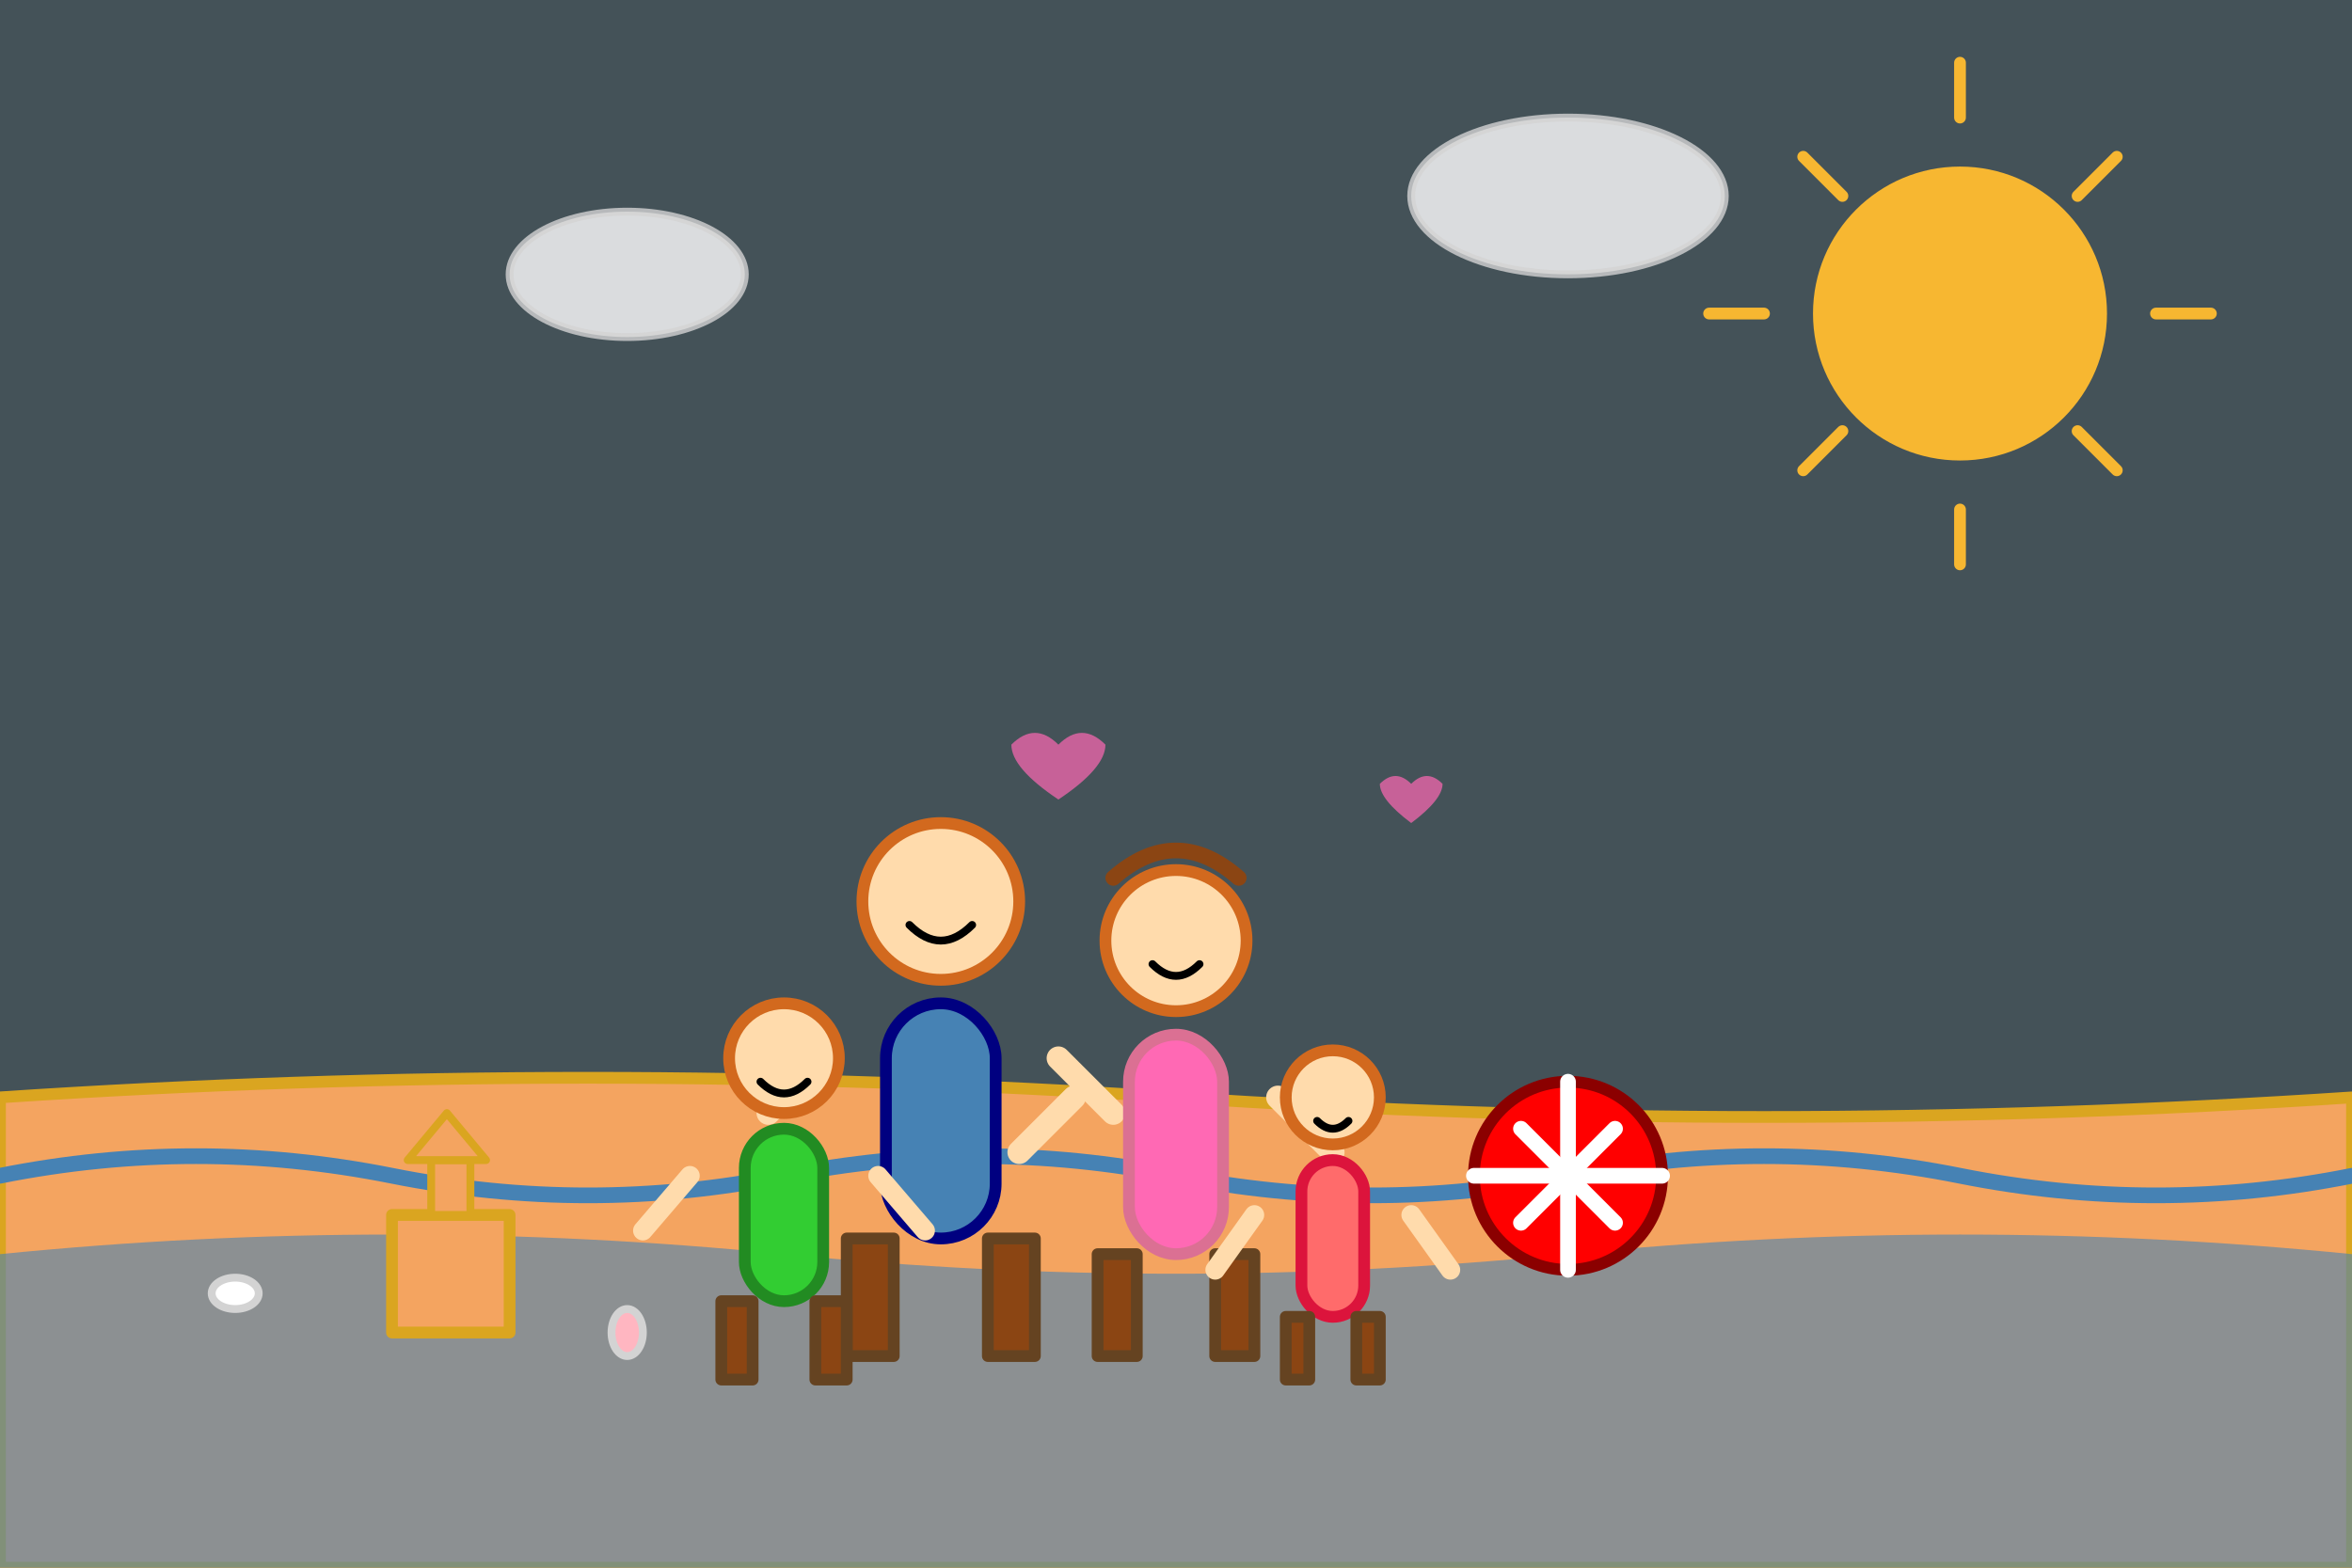 <svg xmlns="http://www.w3.org/2000/svg" viewBox="0 0 300 200" style="fill: none; stroke-width: 2; stroke-linecap: round; stroke-linejoin: round;">
  <rect x="0" y="0" width="300" height="200" fill="#333333" stroke="none"/>
  <!-- Happy family at the beach - hand-drawn style -->
  
  <!-- Sky background -->
  <rect width="300" height="200" fill="#87CEEB" opacity="0.2"/>
  
  <!-- Sun -->
  <circle cx="250" cy="40" r="18" fill="#f7b731" stroke="#f7b731" stroke-width="1.5"/>
  <path d="M250 15 L250 8 M275 40 L282 40 M250 65 L250 72 M225 40 L218 40 M265 25 L270 20 M265 55 L270 60 M235 25 L230 20 M235 55 L230 60" 
        stroke="#f7b731" stroke-width="1.5"/>
  
  <!-- Beach -->
  <path d="M0 140 Q75 135 150 140 Q225 145 300 140 L300 200 L0 200 Z" 
        fill="#f4a460" stroke="#daa520" stroke-width="1.5"/>
  
  <!-- Ocean -->
  <path d="M0 160 Q50 155 100 160 Q150 165 200 160 Q250 155 300 160 L300 200 L0 200 Z" 
        fill="#4682b4" opacity="0.6"/>
  
  <!-- Waves -->
  <path d="M0 150 Q25 145 50 150 Q75 155 100 150 Q125 145 150 150 Q175 155 200 150 Q225 145 250 150 Q275 155 300 150" 
        stroke="#4682b4" stroke-width="2" fill="none"/>
  
  <!-- Family of four -->
  <!-- Father -->
  <circle cx="120" cy="115" r="10" fill="#ffdbac" stroke="#d2691e" stroke-width="1.5"/>
  <rect x="113" y="128" width="14" height="30" rx="7" fill="#4682b4" stroke="#000080" stroke-width="1.5"/>
  <rect x="108" y="158" width="6" height="15" fill="#8b4513" stroke="#654321" stroke-width="1.5"/>
  <rect x="126" y="158" width="6" height="15" fill="#8b4513" stroke="#654321" stroke-width="1.5"/>
  <!-- Arms -->
  <path d="M105 135 L98 142" stroke="#ffdbac" stroke-width="3"/>
  <path d="M135 135 L142 142" stroke="#ffdbac" stroke-width="3"/>
  <!-- Smile -->
  <path d="M116 118 Q120 122 124 118" stroke="#000" stroke-width="1" fill="none"/>
  
  <!-- Mother -->
  <circle cx="150" cy="120" r="9" fill="#ffdbac" stroke="#d2691e" stroke-width="1.5"/>
  <rect x="144" y="132" width="12" height="28" rx="6" fill="#ff69b4" stroke="#db7093" stroke-width="1.5"/>
  <rect x="140" y="160" width="5" height="13" fill="#8b4513" stroke="#654321" stroke-width="1.5"/>
  <rect x="155" y="160" width="5" height="13" fill="#8b4513" stroke="#654321" stroke-width="1.5"/>
  <!-- Arms -->
  <path d="M137 140 L130 147" stroke="#ffdbac" stroke-width="3"/>
  <path d="M163 140 L170 147" stroke="#ffdbac" stroke-width="3"/>
  <!-- Hair -->
  <path d="M142 112 Q150 105 158 112" stroke="#8b4513" stroke-width="2" fill="none"/>
  <!-- Smile -->
  <path d="M147 123 Q150 126 153 123" stroke="#000" stroke-width="1" fill="none"/>
  
  <!-- Child 1 -->
  <circle cx="100" cy="135" r="7" fill="#ffdbac" stroke="#d2691e" stroke-width="1.5"/>
  <rect x="95" y="144" width="10" height="22" rx="5" fill="#32cd32" stroke="#228b22" stroke-width="1.5"/>
  <rect x="92" y="166" width="4" height="10" fill="#8b4513" stroke="#654321" stroke-width="1.5"/>
  <rect x="104" y="166" width="4" height="10" fill="#8b4513" stroke="#654321" stroke-width="1.5"/>
  <!-- Arms -->
  <path d="M88 150 L82 157" stroke="#ffdbac" stroke-width="2.5"/>
  <path d="M112 150 L118 157" stroke="#ffdbac" stroke-width="2.5"/>
  <!-- Smile -->
  <path d="M97 138 Q100 141 103 138" stroke="#000" stroke-width="1" fill="none"/>
  
  <!-- Child 2 -->
  <circle cx="170" cy="140" r="6" fill="#ffdbac" stroke="#d2691e" stroke-width="1.5"/>
  <rect x="166" y="148" width="8" height="20" rx="4" fill="#ff6b6b" stroke="#dc143c" stroke-width="1.5"/>
  <rect x="164" y="168" width="3" height="8" fill="#8b4513" stroke="#654321" stroke-width="1.5"/>
  <rect x="173" y="168" width="3" height="8" fill="#8b4513" stroke="#654321" stroke-width="1.5"/>
  <!-- Arms -->
  <path d="M160 155 L155 162" stroke="#ffdbac" stroke-width="2.5"/>
  <path d="M180 155 L185 162" stroke="#ffdbac" stroke-width="2.5"/>
  <!-- Smile -->
  <path d="M168 143 Q170 145 172 143" stroke="#000" stroke-width="1" fill="none"/>
  
  <!-- Beach ball -->
  <circle cx="200" cy="150" r="12" fill="#ff0000" stroke="#8b0000" stroke-width="1.5"/>
  <path d="M188 150 L212 150" stroke="#ffffff" stroke-width="2"/>
  <path d="M200 138 L200 162" stroke="#ffffff" stroke-width="2"/>
  <path d="M194 144 L206 156" stroke="#ffffff" stroke-width="2"/>
  <path d="M194 156 L206 144" stroke="#ffffff" stroke-width="2"/>
  
  <!-- Sandcastle -->
  <rect x="50" y="155" width="15" height="15" fill="#f4a460" stroke="#daa520" stroke-width="1.5"/>
  <rect x="55" y="148" width="5" height="7" fill="#f4a460" stroke="#daa520" stroke-width="1"/>
  <polygon points="52,148 57,142 62,148" fill="#f4a460" stroke="#daa520" stroke-width="1"/>
  
  <!-- Seashells -->
  <ellipse cx="30" cy="165" rx="3" ry="2" fill="#ffffff" stroke="#d3d3d3" stroke-width="1"/>
  <ellipse cx="80" cy="170" rx="2" ry="3" fill="#ffb6c1" stroke="#d3d3d3" stroke-width="1"/>
  
  <!-- Clouds -->
  <ellipse cx="80" cy="35" rx="15" ry="8" fill="#ffffff" stroke="#d3d3d3" stroke-width="1" opacity="0.8"/>
  <ellipse cx="200" cy="25" rx="20" ry="10" fill="#ffffff" stroke="#d3d3d3" stroke-width="1" opacity="0.8"/>
  
  <!-- Hearts (showing happiness) -->
  <path d="M135 95 Q132 92 129 95 Q129 98 135 102 Q141 98 141 95 Q138 92 135 95 Z" fill="#ff69b4" opacity="0.7"/>
  <path d="M180 100 Q178 98 176 100 Q176 102 180 105 Q184 102 184 100 Q182 98 180 100 Z" fill="#ff69b4" opacity="0.7"/>
</svg>

